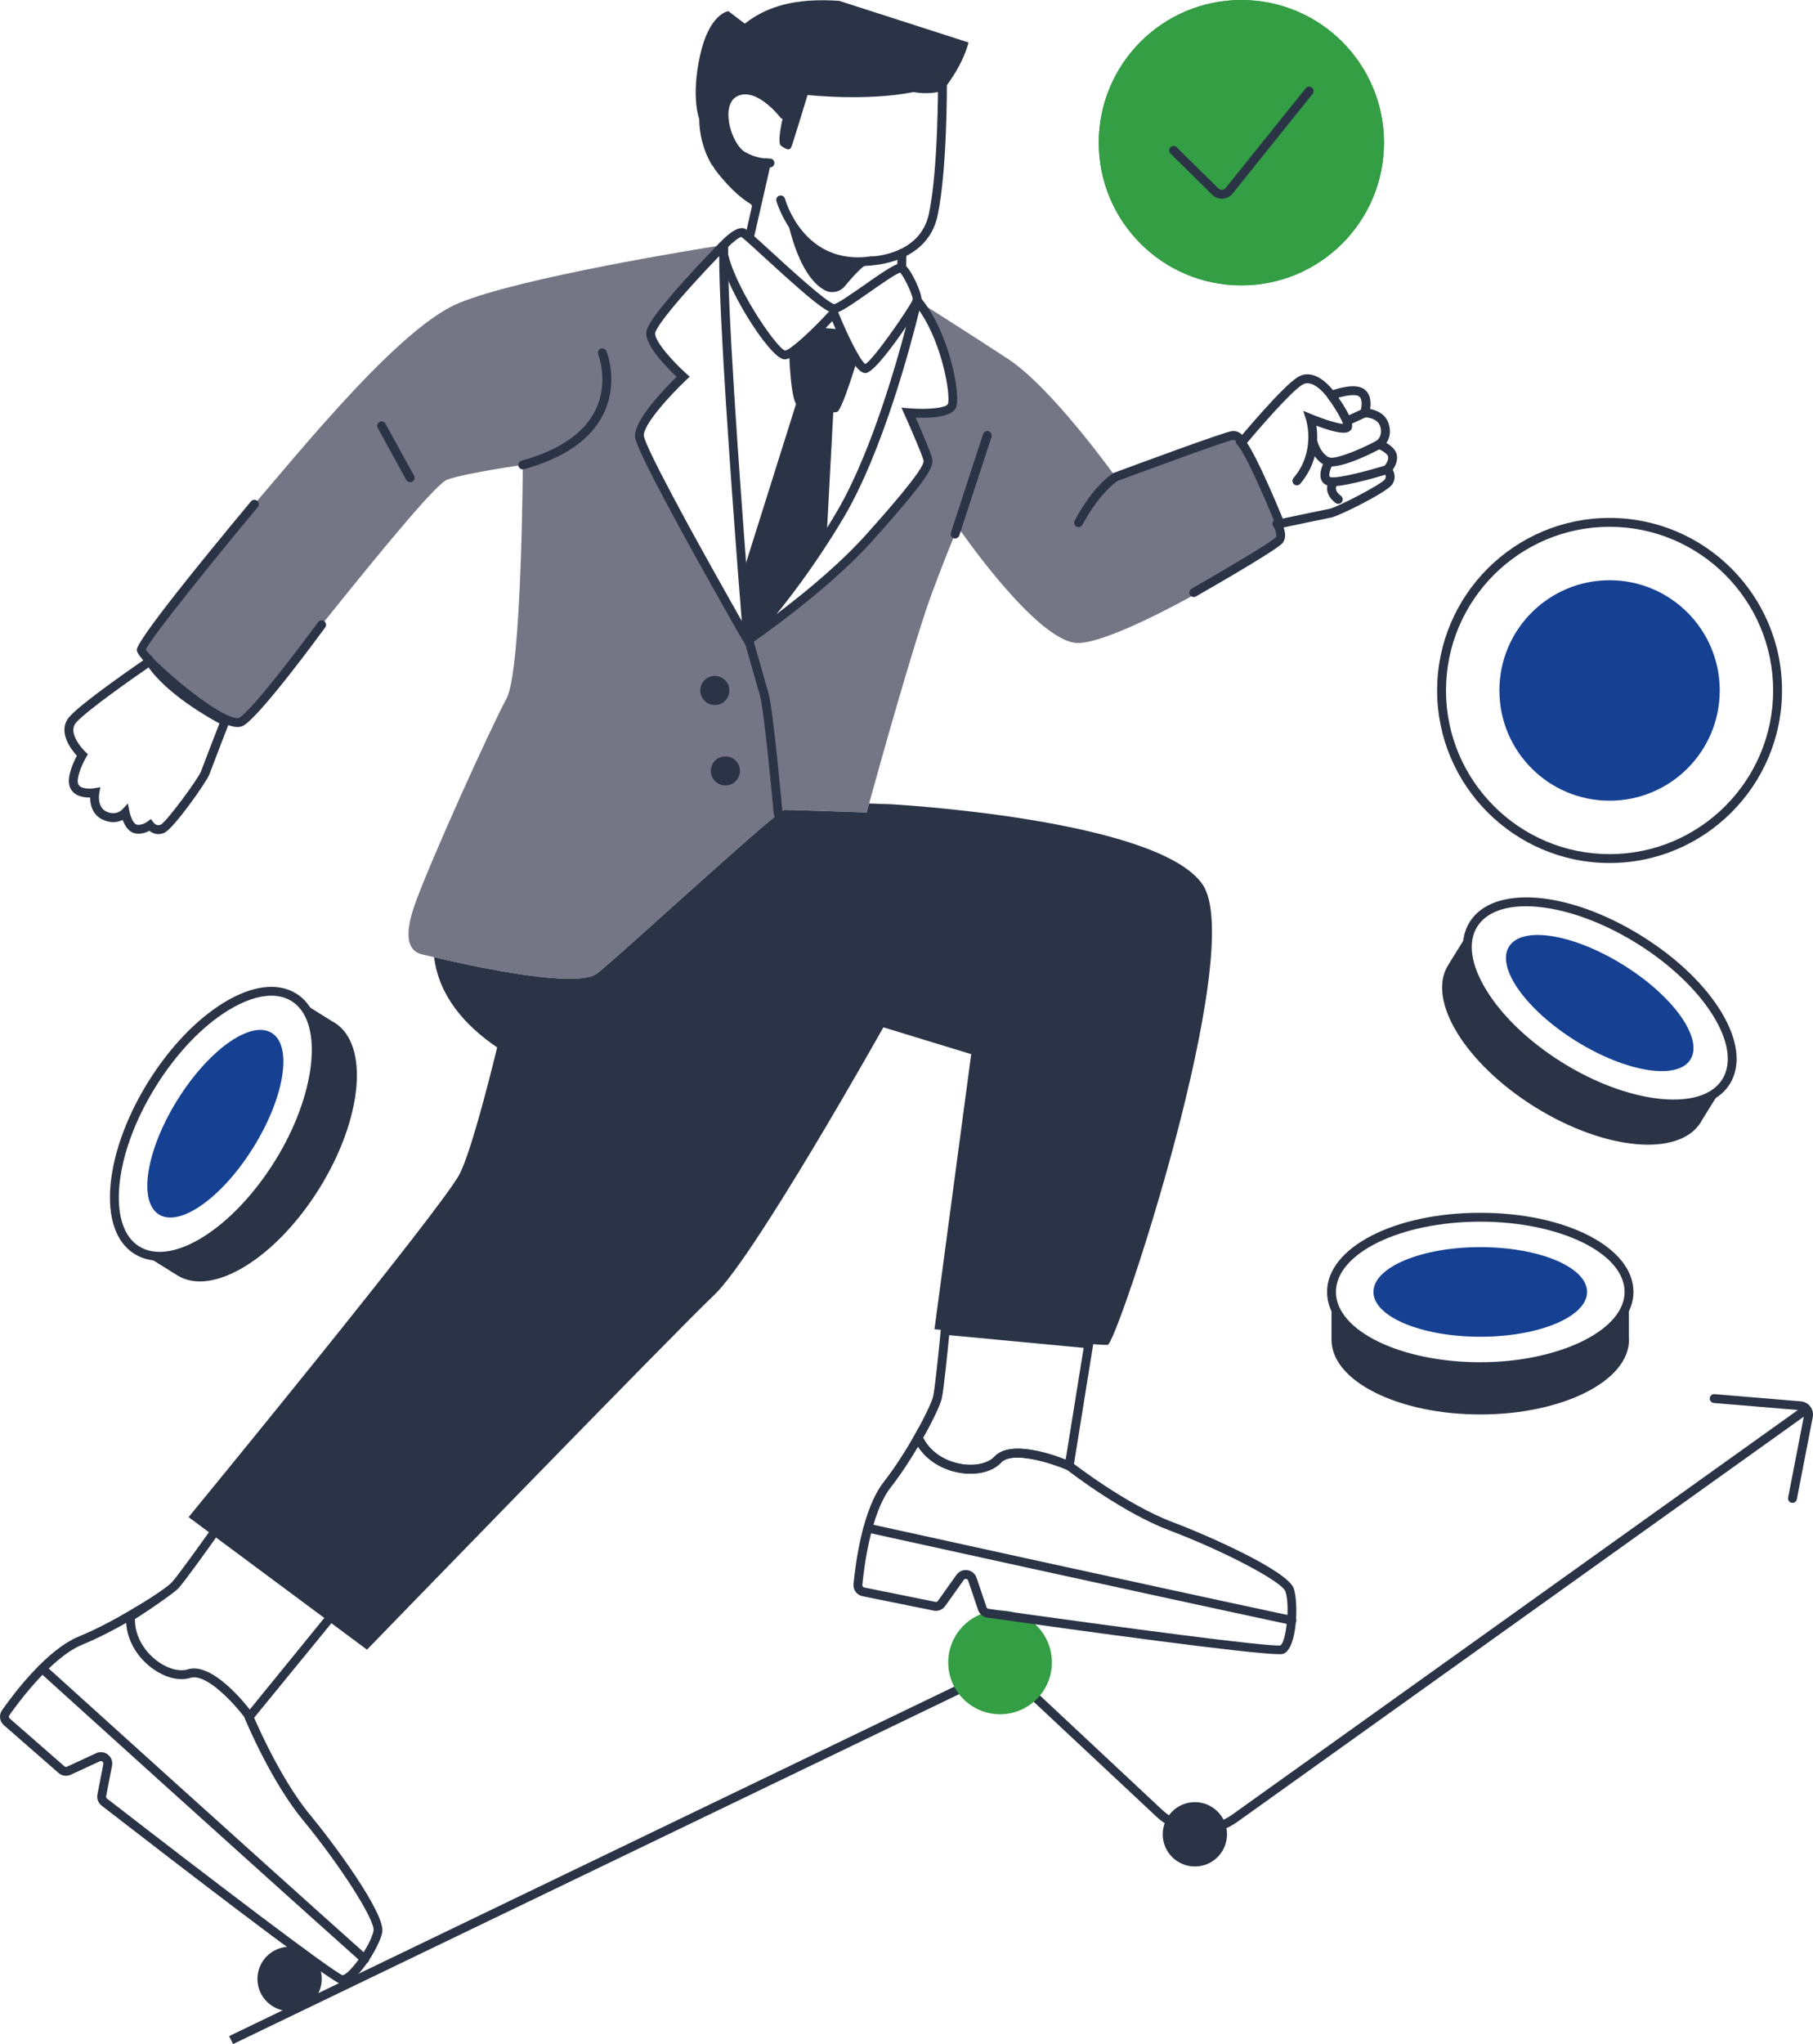 <svg xmlns="http://www.w3.org/2000/svg" id="Laag_2" viewBox="0 0 408.577 460.4"><g id="Object"><path d="M51.637,458.607l165.745-79.832c5.346-2.64,11.865-1.676,16.22,2.397l28.37,26.537c4.301,4.023,10.901,4.458,15.691,1.032l128.363-91.768c.451-.321,1.074-.217,1.395.231.321.45.218,1.074-.231,1.395l-128.363,91.768c-5.564,3.978-13.227,3.475-18.222-1.198l-28.37-26.537c-3.749-3.508-9.363-4.336-13.969-2.064l-165.745,79.832" style="fill:#2b3446;"></path><path d="M403.953,338.502c-.064,0-.127-.006-.191-.019-.542-.104-.896-.63-.791-1.172l3.589-18.513c.054-.278-.011-.557-.183-.783-.171-.226-.421-.363-.703-.387l-19.448-1.621c-.551-.046-.959-.528-.913-1.079.045-.55.526-.969,1.079-.913l19.448,1.621c.843.069,1.62.497,2.131,1.172.512.675.713,1.539.552,2.371l-3.589,18.513c-.093.477-.511.81-.981.81Z" style="fill:#2b3446;"></path><circle cx="269.277" cy="413.155" r="7.245" style="fill:#2b3446;"></circle><circle cx="65.263" cy="445.728" r="7.245" style="fill:#2b3446;"></circle><circle cx="225.373" cy="374.434" r="11.68" style="fill:#339e44;"></circle><path d="M288.613,121.105c0,2.31-36.623,24.095-45.88,23.716-9.248-.388-26.802-26.036-26.802-26.036,0,0-1.155,2.125-5.784,14.469-3.979,10.616-12.091,39.786-14.284,47.724-.359,1.291-.553,2.018-.553,2.018,0,0-16.962-.582-18.515-.582-1.533,0-36.817,32.576-42.212,36.827-1.562,1.223-5.386,1.417-10.063,1.058-9.064-.689-21.378-3.455-26.696-4.706-1.397-.32-2.31-.543-2.572-.602-1.727-.379-5.007-1.737-1.931-10.791,3.096-9.063,17.351-40.495,20.825-46.851,3.464-6.366,3.668-52.625,3.668-52.625,0,0-12.343,1.727-16.972,3.28-4.629,1.533-44.726,54.168-46.453,54.546-1.737.388-6.754-1.349-11.383-4.629-4.619-3.27-10.403-10.014-11.179-11.567-.776-1.533,10.024-15.42,20.621-27.181,10.616-11.752,36.06-44.726,50.907-50.888,13.857-5.764,53.974-12.198,59.194-13.023.32-.049.388.097.165.32-.699.728-2.28,2.348-4.182,4.377-.214.233-.427.456-.64.689-.893.961-1.844,1.989-2.804,3.057-.291.33-.592.67-.893 1-2.465,2.766-4.842,5.599-6.259,7.676-.107.145-.204.291-.281.427-.097.136-.175.262-.252.388-.475.796-.757,1.427-.766,1.834-.097,3.183,7.317,9.83,7.317,9.83,0,0-10.111,9.51-9.859,13.372.01.058.019.126.029.204.039.155.078.34.155.543.117.349.272.786.485,1.281.117.291.243.592.408.931.01.039.029.078.048.126.233.514.495,1.067.786,1.679.252.524.514,1.077.805,1.65.194.398.407.815.621,1.242.126.262.262.524.398.786.136.272.272.543.427.825,1.572,3.057,3.464,6.609,5.454,10.267.175.34.359.669.543.999.369.67.728,1.339,1.097,2.018.349.631.709,1.271,1.058,1.902.155.291.311.582.475.864.136.243.262.475.398.718.184.34.359.66.543.99.466.835.932,1.659,1.378,2.484.097.175.204.359.301.534.184.33.369.65.543.98.612,1.087,1.194,2.144,1.776,3.154.107.204.223.408.34.611.252.446.505.893.747,1.329.32.582.64,1.145.941,1.679.107.184.214.379.32.553.184.34.369.679.553.99v.01c.078.126.155.262.223.388.136.252.272.485.407.718.068.116.136.233.194.349.524.912.98,1.727,1.378,2.426.097.165.194.33.272.475.01.01.01.019.019.019.077.146.155.281.223.407.058.097.107.184.155.272.078.117.136.243.204.34.078.145.146.281.213.388.049.087.097.165.136.233.068.117.116.204.155.281.049.068.078.126.107.175.01.039.039.068.048.097.039.058.058.087.058.087h.01c.039-.029.184-.126.398-.281h.01c.097-.058.204-.136.32-.223.058-.039.117-.087.184-.126.369-.252.825-.582,1.378-.97.184-.136.388-.272.592-.437.214-.146.437-.311.66-.475.116-.068.233-.155.349-.243,2.125-1.553,4.949-3.678,8.045-6.162.34-.262.679-.543,1.038-.835.349-.281.699-.563,1.058-.864,1.058-.873,2.125-1.776,3.212-2.707.408-.359.825-.728,1.242-1.097.311-.281.631-.553.941-.844.369-.32.728-.65,1.087-.98.359-.33.708-.67,1.067-.999,2.125-1.999,4.183-4.066,6.036-6.143,10.539-11.829,13.236-15.682,12.974-17.225-.252-1.543-4.357-10.665-4.357-10.665,0,0,8.734.767,9.762-1.543,1.029-2.319-1.543-16.312-7.822-23.707.204.126,2.853,1.805,6.686,4.241,3.823,2.445,8.831,5.648,13.731,8.86,10.024,6.56,24.289,26.608,24.289,26.608,0,0,22.164-7.715,25.259-9.452,3.086-1.737,11.945,20.815,11.945,23.134Z" style="fill:#757685;"></path><path d="M168.059,145.337l-1.482-2.464c-.058-.109-.11-.203-.163-.296l-.09-.155c-.078-.143-.164-.291-.257-.448l-1.588-2.796c-.115-.21-.229-.407-.349-.615l-.282-.505c-.175-.304-.365-.64-.557-.982-.099-.183-.196-.357-.302-.533l-2.047-3.644c-.571-1.006-1.162-2.066-1.767-3.156l-.844-1.506c-.456-.828-.916-1.658-1.383-2.494l-.051-.09c-.166-.298-.333-.597-.498-.901l-1.925-3.485c-.371-.681-.732-1.344-1.102-2.015l-.545-1.001c-2.267-4.178-4.054-7.544-5.464-10.29l-.139-.269c-.099-.19-.196-.378-.29-.565-.133-.26-.273-.532-.404-.804-.132-.253-.27-.527-.404-.797l-.214-.425c-.292-.583-.56-1.141-.811-1.666-.296-.616-.556-1.182-.792-1.699-.022-.044-.048-.109-.07-.169-.139-.303-.278-.621-.403-.916-.223-.527-.391-.984-.512-1.353-.083-.261-.144-.478-.181-.658-.019-.102-.029-.179-.037-.247-.255-3.767,6.662-10.869,9.387-13.513-2.152-2.023-6.955-6.883-6.862-9.876.021-.582.311-1.317.913-2.318.079-.135.173-.28.275-.434l.286-.434c1.627-2.38,4.349-5.544,6.345-7.779l.898-1.003c.959-1.065,1.913-2.103,2.808-3.066l.209-.222c.144-.152.286-.302.421-.452,1.815-1.938,3.326-3.497,4.083-4.277l.198-.202c.388-.39.889-.506,1.338-.312.45.194.709.64.693,1.191-.315,11.78,2.518,51.121,4.233,73.523.606,7.894,1.06,13.5,1.158,14.702l.015.219v.746l-1.447.452ZM162.076,57.683c-.767.798-1.738,1.815-2.814,2.963-.131.146-.285.31-.442.476l-.199.211c-.884.952-1.832,1.983-2.787,3.044l-.895,1.001c-2.8,3.135-4.939,5.755-6.181,7.57l-.271.41c-.082.122-.154.232-.219.345-.613,1.02-.635,1.353-.636,1.367-.058,1.864,4.055,6.416,6.993,9.051l.81.727-.794.746c-3.778,3.552-9.712,10.104-9.548,12.569l.015.094c.022.108.066.254.12.423.105.319.254.724.452,1.191.118.28.25.581.398.903l.046.114c.238.521.492,1.075.783,1.68.247.518.509,1.063.794,1.631l.215.429c.131.261.265.527.405.797.137.283.269.54.4.796l.424.824c1.403,2.733,3.184,6.086,5.441,10.25l.542.995c.369.668.732,1.335,1.103,2.016l1.92,3.478c.168.31.331.601.494.893l.051.091c.469.84.931,1.672,1.385,2.496l.843,1.506c.604,1.086,1.19,2.141,1.764,3.15l2.032,3.618c.108.181.222.383.326.577.18.323.366.651.546.964l.272.485c.128.222.249.433.365.644l.058.101c.051.089.101.175.145.261l.727,1.276c-.207-2.598-.49-6.2-.818-10.475-1.631-21.286-4.267-57.849-4.264-71.686ZM162.1,55.639v.001-.001Z" style="fill:#2b3446;"></path><path d="M168.71,145.522l-1.441-1.413.704-.738c1.418-1.496,9.013-9.727,17.48-23.011.946-1.487,1.899-3.032,2.832-4.591,10.396-17.385,17.354-47.98,17.423-48.287l.398-1.772,1.355,1.358c6.394,7.525,9.193,22.003,7.975,24.755v.001c-.997,2.242-6.057,2.373-9.089,2.24,1.25,2.819,3.55,8.119,3.763,9.399.314,1.877-1.522,4.929-13.221,18.052-1.752,1.967-3.802,4.057-6.094,6.21l-1.074.998c-.338.316-.683.626-1.027.935l-1.02.913c-.412.368-.83.732-1.248,1.097-1.091.94-2.169,1.85-3.231,2.723l-1.056.867c-.354.293-.708.577-1.063.855-2.547,2.05-5.266,4.13-8.068,6.174-.133.093-.238.171-.345.248-.231.169-.453.331-.669.484l-.594.428c-.554.388-1.01.709-1.367.97l-.25.17c-.093.058-.174.115-.243.168l-.248.186-.58.58ZM207.171,69.967c-1.764,7.214-8.19,31.809-17.17,46.829-.943,1.574-1.905,3.134-2.861,4.638-4.562,7.157-8.881,12.872-12.143,16.884,1.657-1.254,3.276-2.517,4.835-3.772.352-.274.691-.549,1.032-.83l1.057-.867c1.054-.865,2.12-1.768,3.194-2.69.407-.355.819-.716,1.231-1.083l.95-.851c.394-.353.729-.653,1.056-.96l1.074-.998c2.246-2.111,4.255-4.158,5.968-6.081,3.901-4.376,13.036-14.623,12.741-16.394-.172-1.029-2.723-6.939-4.291-10.424l-.7-1.556,1.7.149c4.197.368,8.371-.083,8.762-.949h0c.701-1.583-1.121-13.463-6.436-21.046ZM214.521,91.419h.01-.01Z" style="fill:#2b3446;"></path><path d="M117.81,105.723c-.439,0-.841-.291-.963-.734-.147-.532.166-1.083.698-1.23,8.464-2.335,14.062-6.163,16.639-11.379,3.096-6.269.652-12.477.627-12.538-.206-.512.04-1.095.551-1.303.506-.207,1.093.036,1.302.548.116.285,2.812,7.061-.672,14.149-2.834,5.765-8.861,9.953-17.915,12.45-.089.024-.178.036-.267.036Z" style="fill:#2b3446;"></path><path d="M92.426,108.612c-.353,0-.695-.188-.877-.519l-6.426-11.696c-.267-.484-.09-1.092.395-1.357.482-.267,1.092-.089,1.357.395l6.426,11.696c.267.484.09,1.092-.395,1.357-.152.084-.317.124-.48.124Z" style="fill:#2b3446;"></path><path d="M215.243,121.296c-.102,0-.207-.016-.31-.05-.524-.171-.811-.735-.64-1.261l7.248-22.195c.172-.524.731-.815,1.261-.64.524.171.811.735.64,1.261l-7.248,22.195c-.138.422-.529.69-.95.69Z" style="fill:#2b3446;"></path><path d="M175.372,184.34c-.512,0-.948-.391-.995-.91-.726-8.023-2.309-23.931-3.101-26.705l-3.526-12.34c-.151-.53.156-1.084.688-1.236.527-.144,1.084.155,1.236.688l3.526,12.34c1.041,3.647,3.082,26.119,3.169,27.074.05.55-.355,1.036-.906,1.086-.03.003-.06.004-.091.004Z" style="fill:#2b3446;"></path><circle cx="161.089" cy="155.519" r="3.277" style="fill:#2b3446;"></circle><circle cx="163.477" cy="173.64" r="3.277" style="fill:#2b3446;"></circle><path d="M195.008,84.032c-1.73,0-4.235-3.931-7.454-11.696-3.06,3.275-8.404,8.611-10.734,8.611-.019,0-.039,0-.059-.001-3.344-.134-14.262-17.515-14.984-25.328l-.041-.444.304-.327c1.429-1.544,4.076-4.028,5.75-3.364.547.22,1.676,1.224,5.89,5.087,4.101,3.761,12.592,11.547,14.334,11.935.954-.245,4.32-2.601,6.794-4.331,6.158-4.311,7.843-5.332,8.94-4.639,1.544.976,4.29,6.871,3.916,8.411-.253,1.044-9.805,15.82-12.549,16.082-.034.004-.069.005-.105.005ZM188.887,70.31c2.09,5.171,4.966,10.926,6.117,11.69,1.848-.97,9.935-12.702,10.705-14.517-.018-1.073-1.943-5.136-2.852-6.101-1.125.384-4.573,2.797-6.904,4.428-3.386,2.37-5.695,3.962-7.066,4.5ZM163.819,55.877c1.051,7.825,11.115,22.477,13.091,23.08,1.125-.03,5.993-4.508,9.933-8.796-2.096-1.008-6.065-4.369-14.516-12.117-2.272-2.085-4.619-4.236-5.252-4.677-.546.094-1.996,1.217-3.256,2.51Z" style="fill:#2b3446;"></path><path d="M177.861,79.622s.289,11.024,1.928,11.796c1.639.771,7.711,1.831,8.868,1.349s4.456-11.519,4.456-11.519c0,0-3.566-6.869-3.614-6.977s-4.759-.481-4.759-.481l-6.88,5.832Z" style="fill:#2b3446;"></path><path d="M186.296,120.897c-8.691,13.637-16.385,21.882-17.616,23.181-.015.015.008.053.03.03.06-.038.136-.091.219-.151-.219.159-.362.249-.4.279-.008.008-.015.008-.015.008,0,0-.015-.03-.053-.09.015.023.045.015.045-.015-.068-.831-.536-6.584-1.17-14.845l14.029-44.557,6.554,5.655-1.623,30.505Z" style="fill:#2b3446;"></path><path d="M249.623,302.919c-2.125.243-39.029-3.523-39.029-3.523l8.277-61.96-19.796-6.046s-28.927,51.548-38.088,60.252c-9.17,8.685-78.282,79.922-78.282,79.922l-40.203-29.849s57.35-69.83,61.116-77.35c2.416-4.833,6.104-18.962,8.423-28.442-7.307-4.969-13.11-11.596-14.216-20.32v-.01c5.318,1.252,17.632,4.018,26.696,4.706,4.677.359,8.501.165,10.063-1.058,5.396-4.25,40.679-36.827,42.212-36.827,1.553,0,18.515.582,18.515.582,0,0,.194-.728.553-2.018,2.834.097,4.862.165,4.862.165,0,0,60.184,3.28,70.296,18.088,10.102,14.818-19.282,103.454-21.397,103.687Z" style="fill:#2b3446;"></path><path d="M287.851,119.102l-.314-.776c-.06-.149-6.039-14.909-8.556-17.976l-.523-.639.527-.635c.406-.489,9.979-12,13.477-14.135,3.388-2.069,6.725,1.43,7.936,2.928,1.609-.543,5.068-1.484,6.913-.291,1.56,1.011,1.708,2.999,1.455,4.55,1.387.254,3.508,1.03,4.214,3.404.576,1.94.062,3.354-.535,4.248,1.015.582,2.233,1.553,2.378,2.909.142,1.31-.465,2.441-.953,3.119.452.832.711,2.062-.116,3.293-1.222,1.819-12.043,7.141-13.688,7.451-1.512.286-11.296,2.354-11.395,2.376l-.82.173ZM281.024,99.755c2.508,3.714,6.837,14.086,8.051,17.044,2.413-.509,9.331-1.968,10.62-2.211,1.542-.292,11.552-5.451,12.401-6.604.489-.729-.084-1.404-.204-1.532l-.676-.721.704-.693c.006-.007,1.034-1.029.915-2.134-.07-.654-1.434-1.503-2.392-1.864l-1.802-.68,1.591-1.084c.142-.102,1.444-1.107.83-3.173-.624-2.103-3.418-2.103-3.524-2.096l-1.406.012.446-1.332c.227-.682.649-2.779-.353-3.429-1.004-.651-4.009.036-5.818.733l-.735.283-.448-.648c-.031-.046-3.178-4.533-5.718-2.978-2.519,1.537-9.438,9.479-12.481,13.106Z" style="fill:#2b3446;"></path><path d="M292.262,109.316c-.23,0-.459-.078-.647-.237-.421-.357-.473-.989-.115-1.41,5.028-5.922,2.936-12.807,2.844-13.097l-.643-2.038,1.976.81c2.885,1.185,5.832,2.075,6.985,2.138-.311-1.055-1.764-3.552-3.424-5.835-.325-.446-.227-1.071.221-1.397.447-.324,1.072-.227,1.397.221,5.116,7.032,3.847,8.15,3.369,8.571-.347.308-1.348,1.19-7.561-1.158.413,2.811.483,8.225-3.638,13.079-.198.232-.479.352-.763.352Z" style="fill:#2b3446;"></path><path d="M304.146,95.567c-.379,0-.74-.215-.909-.581-.231-.502-.012-1.096.489-1.327l3.381-1.56c.504-.231,1.096-.013,1.327.489s.012,1.096-.489,1.327l-3.381,1.56c-.136.062-.278.092-.418.092Z" style="fill:#2b3446;"></path><path d="M299.98,105.063c-.6,0-1.117-.097-1.515-.317-2.713-1.508-3.425-4.6-3.454-4.731-.119-.539.221-1.073.761-1.192.536-.118,1.072.221,1.192.761.004.019.56,2.351,2.473,3.414,1.12.624,6.535-1.451,10.887-3.776.488-.26,1.094-.077,1.353.41.261.487.076,1.094-.41,1.353-1.985,1.062-7.929,4.078-11.287,4.078Z" style="fill:#2b3446;"></path><path d="M300.351,109.517c-.216,0-.41-.011-.583-.032-1.152-.144-1.69-.769-1.937-1.267-.828-1.666.531-4.182.812-4.669.274-.477.885-.644,1.364-.367.478.274.644.886.369,1.364-.542.945-.985,2.32-.755,2.782.016.032.065.131.395.172,1.852.229,8.373-1.486,12.301-2.697.532-.168,1.088.133,1.25.66.163.527-.133,1.088-.66,1.25-.98.303-9.187,2.803-12.557,2.804Z" style="fill:#2b3446;"></path><path d="M301.596,113.484c-.19,0-.381-.054-.551-.166-.166-.109-1.63-1.119-1.927-2.753-.163-.897.068-1.81.669-2.638.323-.446.95-.549,1.397-.223.447.324.547.949.223,1.397-.28.387-.385.749-.32,1.107.146.804,1.053,1.435,1.062,1.441.46.305.587.925.282,1.386-.192.291-.511.448-.835.448Z" style="fill:#2b3446;"></path><path d="M35.7,187.871c-.823,0-1.527-.341-2.038-.737-.776.404-2.062.876-3.411.519-1.379-.363-2.181-1.83-2.607-2.975-1.022.496-2.593.835-4.536-.083-2.368-1.12-2.789-3.494-2.804-4.972-1.411.042-3.656-.275-4.5-2.208-.926-2.116.679-5.613,1.513-7.188-1.336-1.477-4.442-5.524-1.717-8.729,2.804-3.299,16.969-12.97,17.57-13.38l.851-.58.555.867c4.504,7.032,16.456,13.114,16.576,13.175l.81.408-.327.846c-.039.1-3.888,10.035-4.446,11.576-.607,1.671-7.998,12.145-10.099,13.135-.489.231-.956.325-1.389.325ZM34.011,184.474l.602.809c.11.143.74.87,1.622.454,1.346-.683,8.491-10.409,9.071-12.008.477-1.312,3.19-8.332,4.14-10.784-2.731-1.465-11.577-6.512-15.974-12.607-3.114,2.147-14.086,9.794-16.35,12.456-2.103,2.473,2.072,6.508,2.115,6.548l.57.545-.396.683c-1.048,1.802-2.292,4.867-1.777,6.045s2.808,1.065,3.568.934l1.411-.246-.253,1.409c-.021.122-.51,3.078,1.601,4.075,2.163,1.022,3.513-.377,3.526-.391l1.33-1.42.381,1.909c.213,1.072.875,2.653,1.56,2.834,1.163.307,2.431-.631,2.443-.641l.808-.604Z" style="fill:#2b3446;"></path><path d="M288.301,372.582c-6.465,0-43.381-5.069-65.811-8.236-.949-.136-1.759-.806-2.064-1.709l-2.243-6.625c-.099-.293-.348-.359-.449-.374-.103-.019-.361-.025-.54.229l-4.186,5.869c-.575.829-1.595,1.235-2.596,1.031l-16.018-3.238c-1.299-.258-2.179-1.442-2.043-2.756.464-4.876,2.055-16.895,6.801-22.973,2.852-3.662,5.325-7.716,6.898-10.472l.973-1.704.807,1.789c1.492,3.308,4.8,5.681,8.848,6.347,3.102.512,6.024-.151,7.453-1.685,4.081-4.37,15.882.596,17.215,1.177l.217.129c.121.095,12.209,9.498,22.717,13.466,7.954,2.997,25.867,10.915,27.276,14.923,1.083,3.067.851,13.546-2.36,14.737h0c-.139.052-.443.076-.894.076ZM217.644,353.63c.126,0,.253.009.381.028.958.142,1.745.798,2.053,1.714l2.242,6.623c.066.194.243.34.451.369,29.934,4.227,63.15,8.622,65.769,8.248,1.258-.629,2.273-8.938,1.129-12.18-.779-2.219-13.949-9.141-26.096-13.717-10.396-3.926-21.855-12.685-23.141-13.682-3.153-1.35-12.235-4.384-14.84-1.597-1.901,2.041-5.44,2.919-9.24,2.295-4.033-.664-7.448-2.814-9.457-5.88-1.58,2.669-3.736,6.055-6.166,9.176-4.546,5.822-6.038,18.266-6.388,21.941-.03.292.157.539.445.597l16.026,3.239c.219.045.434-.042.558-.222l4.192-5.879c.484-.683,1.259-1.075,2.081-1.075Z" style="fill:#2b3446;"></path><path d="M291.139,365.99c-.069,0-.139-.007-.209-.021-34.431-7.339-94.948-20.675-95.555-20.809-.54-.119-.881-.652-.762-1.191.118-.539.652-.879,1.191-.762.607.134,61.118,13.468,95.541,20.805.541.115.885.646.77,1.187-.101.471-.516.792-.978.792Z" style="fill:#2b3446;"></path><path d="M218.73,331.931c-.771,0-1.569-.065-2.378-.198-4.71-.775-8.577-3.579-10.345-7.498l-.21-.464.252-.442c2.42-4.248,3.987-7.685,4.234-8.763.408-1.766,1.312-10.598,1.734-15.021l.095-.995,34.414,3.247-4.799,29.802-1.182-.514c-3.041-1.323-12.316-4.467-14.954-1.647-1.497,1.606-4.009,2.493-6.862,2.493ZM208.046,323.861c1.58,3.073,4.769,5.263,8.631,5.898,3.102.512,6.024-.151,7.453-1.685,3.489-3.733,12.621-.648,16.028.69l4.054-25.176-30.3-2.859c-.302,3.09-1.224,12.31-1.68,14.287-.325,1.419-2.029,5.014-4.186,8.846Z" style="fill:#2b3446;"></path><path d="M30.201,362.656l.05-.506.439-.259c4.212-2.478,7.283-4.679,8.034-5.49,1.232-1.329,6.415-8.538,8.982-12.165l.578-.815,28.229,19.949-19.358,23.67-.409-1.246-1.136.088,18.004-22.111-24.855-17.564c-1.799,2.528-7.189,10.066-8.568,11.553-.99,1.07-7.831,5.795-11.609,8.044l1.618-3.147Z" style="fill:#2b3446;"></path><path d="M196.244,59.162c-1.225.06-3.597,2.554-5.831,5.273-1.096,1.334-2.981,1.754-4.51.951-.01-.005-.019-.01-.029-.015-6.472-3.429-8.681-17.22-8.681-17.22.392.835,2.96,5.99,7.859,8.713,4.893,2.722,10.793,1.958,11.031,2.016.084.019.135.116.161.282Z" style="fill:#2b3446;"></path><path d="M196.229,59.773c-.545,0-.989-.436-.999-.982-.01-.552.43-1.007.981-1.018.454-.009,11.136-.315,13.122-9.602,2.134-9.977,2.058-29.611,2.057-29.809-.003-.552.442-1.002.995-1.005h.005c.55,0,.997.444,1,.995.004.814.078,20.048-2.102,30.236-2.321,10.854-14.917,11.182-15.044,11.184h-.016Z" style="fill:#2b3446;"></path><path d="M193.381,59.967c-14.179,0-18.365-14.521-18.408-14.677-.147-.532.165-1.082.696-1.23.536-.148,1.082.164,1.231.695.171.613,4.348,15.003,19.196,13.025.547-.071,1.05.311,1.123.859.073.547-.311,1.05-.859,1.123-1.038.139-2.032.203-2.979.203Z" style="fill:#2b3446;"></path><path d="M173.47,37.711c-1.523,0-3.846-.19-6.586-1.746-2.649-1.504-4.898-6.564-4.717-10.613.12-2.679,1.282-4.652,3.272-5.558,5.781-2.631,11.74,5.104,11.991,5.436.333.44.248,1.066-.191,1.4-.44.335-1.066.248-1.401-.19-.052-.068-5.241-6.789-9.57-4.825-1.629.741-2.043,2.49-2.103,3.827-.161,3.608,1.895,7.757,3.707,8.785,2.33,1.322,4.229,1.501,5.644,1.484h.003c.551,0,.998.446,1,.997.002.553-.445,1.001-.997,1.003h-.053Z" style="fill:#2b3446;"></path><path d="M168.91,54.395c-.073,0-.148-.008-.224-.025-.538-.122-.875-.658-.752-1.197l3.808-16.702c.122-.537.653-.878,1.197-.752.538.122.875.658.752,1.197l-3.808,16.702c-.105.463-.518.777-.974.777Z" style="fill:#2b3446;"></path><path d="M218.273,9.569c-1.483,5.637-5.618,10.581-5.875,10.889l-.006.006-.006.006-.006-.006c-3.262,1.002-6.485.263-6.485.263-10.562,2.132-23.904.668-23.904.668,0,0-3.352,11.076-3.686,11.795-.347.713-1.047.565-2.305-.379-.79-.591-.045-4.449.616-7.242,0,0-4.976-5.856-9.625-5.226-.738.109-1.335.321-1.817.629-.854,1.714-1.451,3.39-1.547,4.931-.161,2.568,1.618,5.843,3.512,8.572,2.087,1.425,4.539,2.138,5.098,2.247.95.186-1.637,10.601-1.637,10.601,0,0-.128-.629-.45-1.612l-.141.693-.154.764-.597-1.156c-1.329-.777-4.27-2.825-7.84-7.454-.321-.411-.597-.848-.822-1.303.071.18.128.295.148.347-.36-.481-7.133-10.055.276-23.872.636-1.188,1.31-2.267,2.016-3.268C170.073.522,180.372-.39,189.117.188" style="fill:#2b3446;"></path><path d="M164.145,2.514s-4.265.447-6.372,9.929-.199,14.355-.199,14.355c0,0,2.05-9.353,13.836-18.757" style="fill:#2b3446;"></path><path d="M203.212,61.38h-.012c-.553-.007-.995-.46-.988-1.012l.04-3.328c.007-.549.453-.988,1-.988h.012c.553.007.995.46.988,1.012l-.04,3.328c-.007.549-.453.988-1,.988Z" style="fill:#2b3446;"></path><path d="M243.065,118.725c-.16,0-.322-.038-.473-.119-.486-.262-.669-.868-.407-1.355,4.338-8.07,8.542-10.589,8.72-10.692l.156-.074c4.13-1.532,24.819-9.184,26.525-9.377,2.035-.231,2.947,1.468,3.147,2.398.116.54-.229,1.071-.769,1.187-.534.118-1.065-.225-1.185-.759-.053-.219-.267-.916-.968-.84-1.286.188-16.562,5.745-25.959,9.23-.509.332-4.144,2.875-7.906,9.874-.181.336-.525.526-.882.526Z" style="fill:#2b3446;"></path><path d="M269.024,134.469c-.347,0-.685-.181-.869-.504-.274-.478-.107-1.09.372-1.364,8.573-4.904,18.134-10.619,18.964-11.548.366-.511-.119-1.845-.568-2.577-.289-.471-.144-1.086.326-1.375.472-.292,1.085-.144,1.374.322.186.302,1.786,2.994.473,4.822-.983,1.368-14.018,8.912-19.576,12.092-.156.09-.327.132-.495.132Z" style="fill:#2b3446;"></path><path d="M53.526,163.752c-1.084,0-2.494-.474-4.309-1.437-6.381-3.386-18.239-13.635-18.389-15.894-.131-1.99,13.92-19.311,25.73-33.49.354-.424.983-.481,1.408-.129.425.353.482.984.129,1.408-9.255,11.112-24.036,29.355-25.225,32.102,1.166,2.115,13.325,13,19.227,15.121,1.337.481,1.745.277,1.786.253,2.921-1.708,13.836-16.136,17.795-21.551.326-.447.952-.543,1.397-.218.446.326.543.952.218,1.397-1.482,2.027-14.591,19.869-18.4,22.098-.385.225-.838.338-1.368.338Z" style="fill:#2b3446;"></path><path d="M333.597,308.825c-19.362,0-34.529-7.832-34.529-17.83s15.167-17.831,34.529-17.831,34.52,7.832,34.52,17.831c0,.272-.012.543-.034.803-.8,9.548-15.948,17.027-34.485,17.027ZM333.597,275.164c-17.936,0-32.529,7.102-32.529,15.831s14.593,15.83,32.529,15.83c17.214,0,31.79-6.816,32.493-15.194.017-.206.026-.421.026-.636,0-8.729-14.588-15.831-32.52-15.831Z" style="fill:#2b3446;"></path><ellipse cx="333.593" cy="290.993" rx="24.074" ry="10.093" style="fill:#164193;"></ellipse><path d="M367.116,301.769c0,9.293-15.005,16.82-33.519,16.82-18.525,0-33.529-7.528-33.529-16.82v-10.774c0,9.293,15.005,16.831,33.529,16.831,18.028,0,32.738-7.152,33.489-16.11v9.374c.02.223.03.457.03.68Z" style="fill:#2b3446;"></path><path d="M377.078,249.655c-7.459,0-16.896-2.938-25.98-8.585-7.736-4.811-14.078-10.861-17.856-17.036-3.905-6.382-4.633-12.185-2.05-16.341,5.281-8.489,22.295-7.132,38.739,3.093,16.438,10.223,25.177,24.881,19.898,33.372l-.002.002c-.144.231-.297.456-.454.665-2.419,3.25-6.826,4.83-12.295,4.83ZM343.895,204.124c-5.091,0-9.065,1.51-11.003,4.626-2.164,3.479-1.434,8.537,2.057,14.24,3.618,5.914,9.729,11.731,17.207,16.381,14.616,9.091,30.593,11.002,35.616,4.257.126-.168.246-.346.359-.527,4.608-7.413-4.029-21.148-19.256-30.615-8.828-5.49-17.964-8.361-24.98-8.361ZM388.98,243.63h.01-.01Z" style="fill:#2b3446;"></path><ellipse cx="360.513" cy="225.925" rx="10.093" ry="24.074" transform="translate(-21.723 412.76) rotate(-58.124)" style="fill:#164193;"></ellipse><path d="M383.29,252.779c-4.907,7.891-21.624,6.36-37.347-3.417-15.731-9.783-24.498-24.099-19.59-31.99l5.69-9.149c-4.907,7.891,3.854,22.216,19.585,31.999,15.309,9.52,31.578,11.215,36.946,4.004l-4.95,7.96c-.101.2-.215.404-.333.593Z" style="fill:#2b3446;"></path><path d="M35.954,283.962c-2.07,0-3.982-.495-5.655-1.535-4.155-2.584-6.068-8.11-5.389-15.562.658-7.208,3.67-15.44,8.481-23.177,4.81-7.732,10.858-14.072,17.032-17.849,6.381-3.904,12.185-4.631,16.339-2.049v.001c.232.144.457.298.667.455,7.684,5.72,6.035,22.532-3.754,38.274-8.211,13.202-19.282,21.441-27.722,21.441ZM61.147,224.268c-2.825,0-6.127,1.103-9.68,3.276-5.913,3.617-11.729,9.726-16.376,17.199-4.65,7.478-7.559,15.398-8.188,22.303-.608,6.658.974,11.518,4.453,13.681,7.409,4.613,21.149-4.031,30.621-19.264,9.092-14.618,11.001-30.595,4.257-35.616-.168-.126-.346-.246-.527-.359-1.312-.815-2.849-1.22-4.56-1.22Z" style="fill:#2b3446;"></path><ellipse cx="48.53" cy="253.107" rx="24.074" ry="10.093" transform="translate(-192.033 160.655) rotate(-58.124)" style="fill:#164193;"></ellipse><path d="M75.384,230.329c7.891,4.907,6.36,21.624-3.417,37.347-9.783,15.731-24.099,24.498-31.99,19.59l-9.149-5.69c7.891,4.907,22.216-3.854,31.999-19.585,9.52-15.309,11.215-31.578,4.004-36.946l7.96,4.95c.2.101.404.215.593.333Z" style="fill:#2b3446;"></path><path d="M362.733,194.381c-21.43,0-38.863-17.434-38.863-38.863s17.434-38.863,38.863-38.863,38.863,17.434,38.863,38.863-17.434,38.863-38.863,38.863ZM362.733,118.655c-20.326,0-36.863,16.537-36.863,36.863s16.537,36.863,36.863,36.863,36.863-16.537,36.863-36.863-16.537-36.863-36.863-36.863Z" style="fill:#2b3446;"></path><circle cx="362.733" cy="155.519" r="24.829" style="fill:#164193;"></circle><path d="M279.755,0c17.75,0,32.139,14.389,32.139,32.139s-14.389,32.139-32.139,32.139-32.139-14.389-32.139-32.139S262.005,0,279.755,0" style="fill:#339e44;"></path><path d="M279.755,0c17.75,0,32.139,14.389,32.139,32.139s-14.389,32.139-32.139,32.139-32.139-14.389-32.139-32.139S262.005,0,279.755,0" style="fill:#339e44;"></path><path d="M275.355,44.759c-.812,0-1.599-.321-2.181-.895l-9.393-9.266c-.394-.388-.398-1.022-.01-1.414.388-.394,1.022-.398,1.414-.01l9.394,9.267c.226.223.529.331.838.316.316-.018.6-.164.799-.411l18.031-22.453c.346-.43.976-.499,1.405-.153.431.346.5.975.153,1.405l-18.031,22.453c-.549.685-1.366,1.105-2.242,1.156-.06.003-.118.005-.178.005Z" style="fill:#2b3446;"></path><path d="M75.977,446.466c-5.615-3.204-35.165-25.904-53.077-39.772-.757-.588-1.128-1.571-.946-2.507l1.335-6.866c.059-.303-.124-.484-.205-.547-.081-.067-.301-.201-.582-.069l-6.544,3.023c-.91.435-1.997.282-2.766-.391l-12.307-10.752c-1-.868-1.177-2.333-.408-3.406,2.82-4.005,10.159-13.656,17.293-16.582,4.292-1.767,8.449-4.062,11.182-5.676l1.689-.998-.186,1.954c-.343,3.612,1.353,7.313,4.539,9.898,2.44,1.982,5.307,2.854,7.309,2.23,5.71-1.773,13.499,8.389,14.368,9.554l.124.219c.058.142,5.896,14.301,13.056,22.955,5.423,6.545,17.056,22.301,16.294,26.48-.58,3.201-5.975,12.187-9.354,11.63h0c-.146-.024-.423-.154-.814-.377ZM24.002,394.986c.109.062.215.133.317.213.762.598,1.12,1.558.933,2.506l-1.335,6.864c-.039.202.043.416.209.544,23.903,18.507,50.575,38.788,53.034,39.761,1.404.077,6.405-6.636,7.017-10.019.423-2.313-7.585-14.853-15.866-24.848-7.084-8.563-12.695-21.85-13.317-23.352-2.07-2.735-8.454-9.872-12.098-8.742-2.663.83-6.172-.161-9.163-2.587-3.174-2.576-5.074-6.136-5.299-9.794-2.695,1.535-6.246,3.407-9.903,4.913-6.834,2.804-14.297,12.871-16.423,15.891-.171.239-.131.546.091.739l12.314,10.757c.168.147.397.178.594.084l6.555-3.028c.759-.353,1.626-.31,2.34.098Z" style="fill:#2b3446;"></path><path d="M81.709,442.147c-.06-.034-.117-.075-.171-.122-26.267-23.439-72.218-65.017-72.678-65.433-.41-.371-.442-1.003-.071-1.412.37-.41,1.002-.44,1.412-.071.461.417,46.408,41.99,72.668,65.423.413.368.448,1,.081,1.412-.321.359-.84.432-1.242.203Z" style="fill:#2b3446;"></path></g></svg>